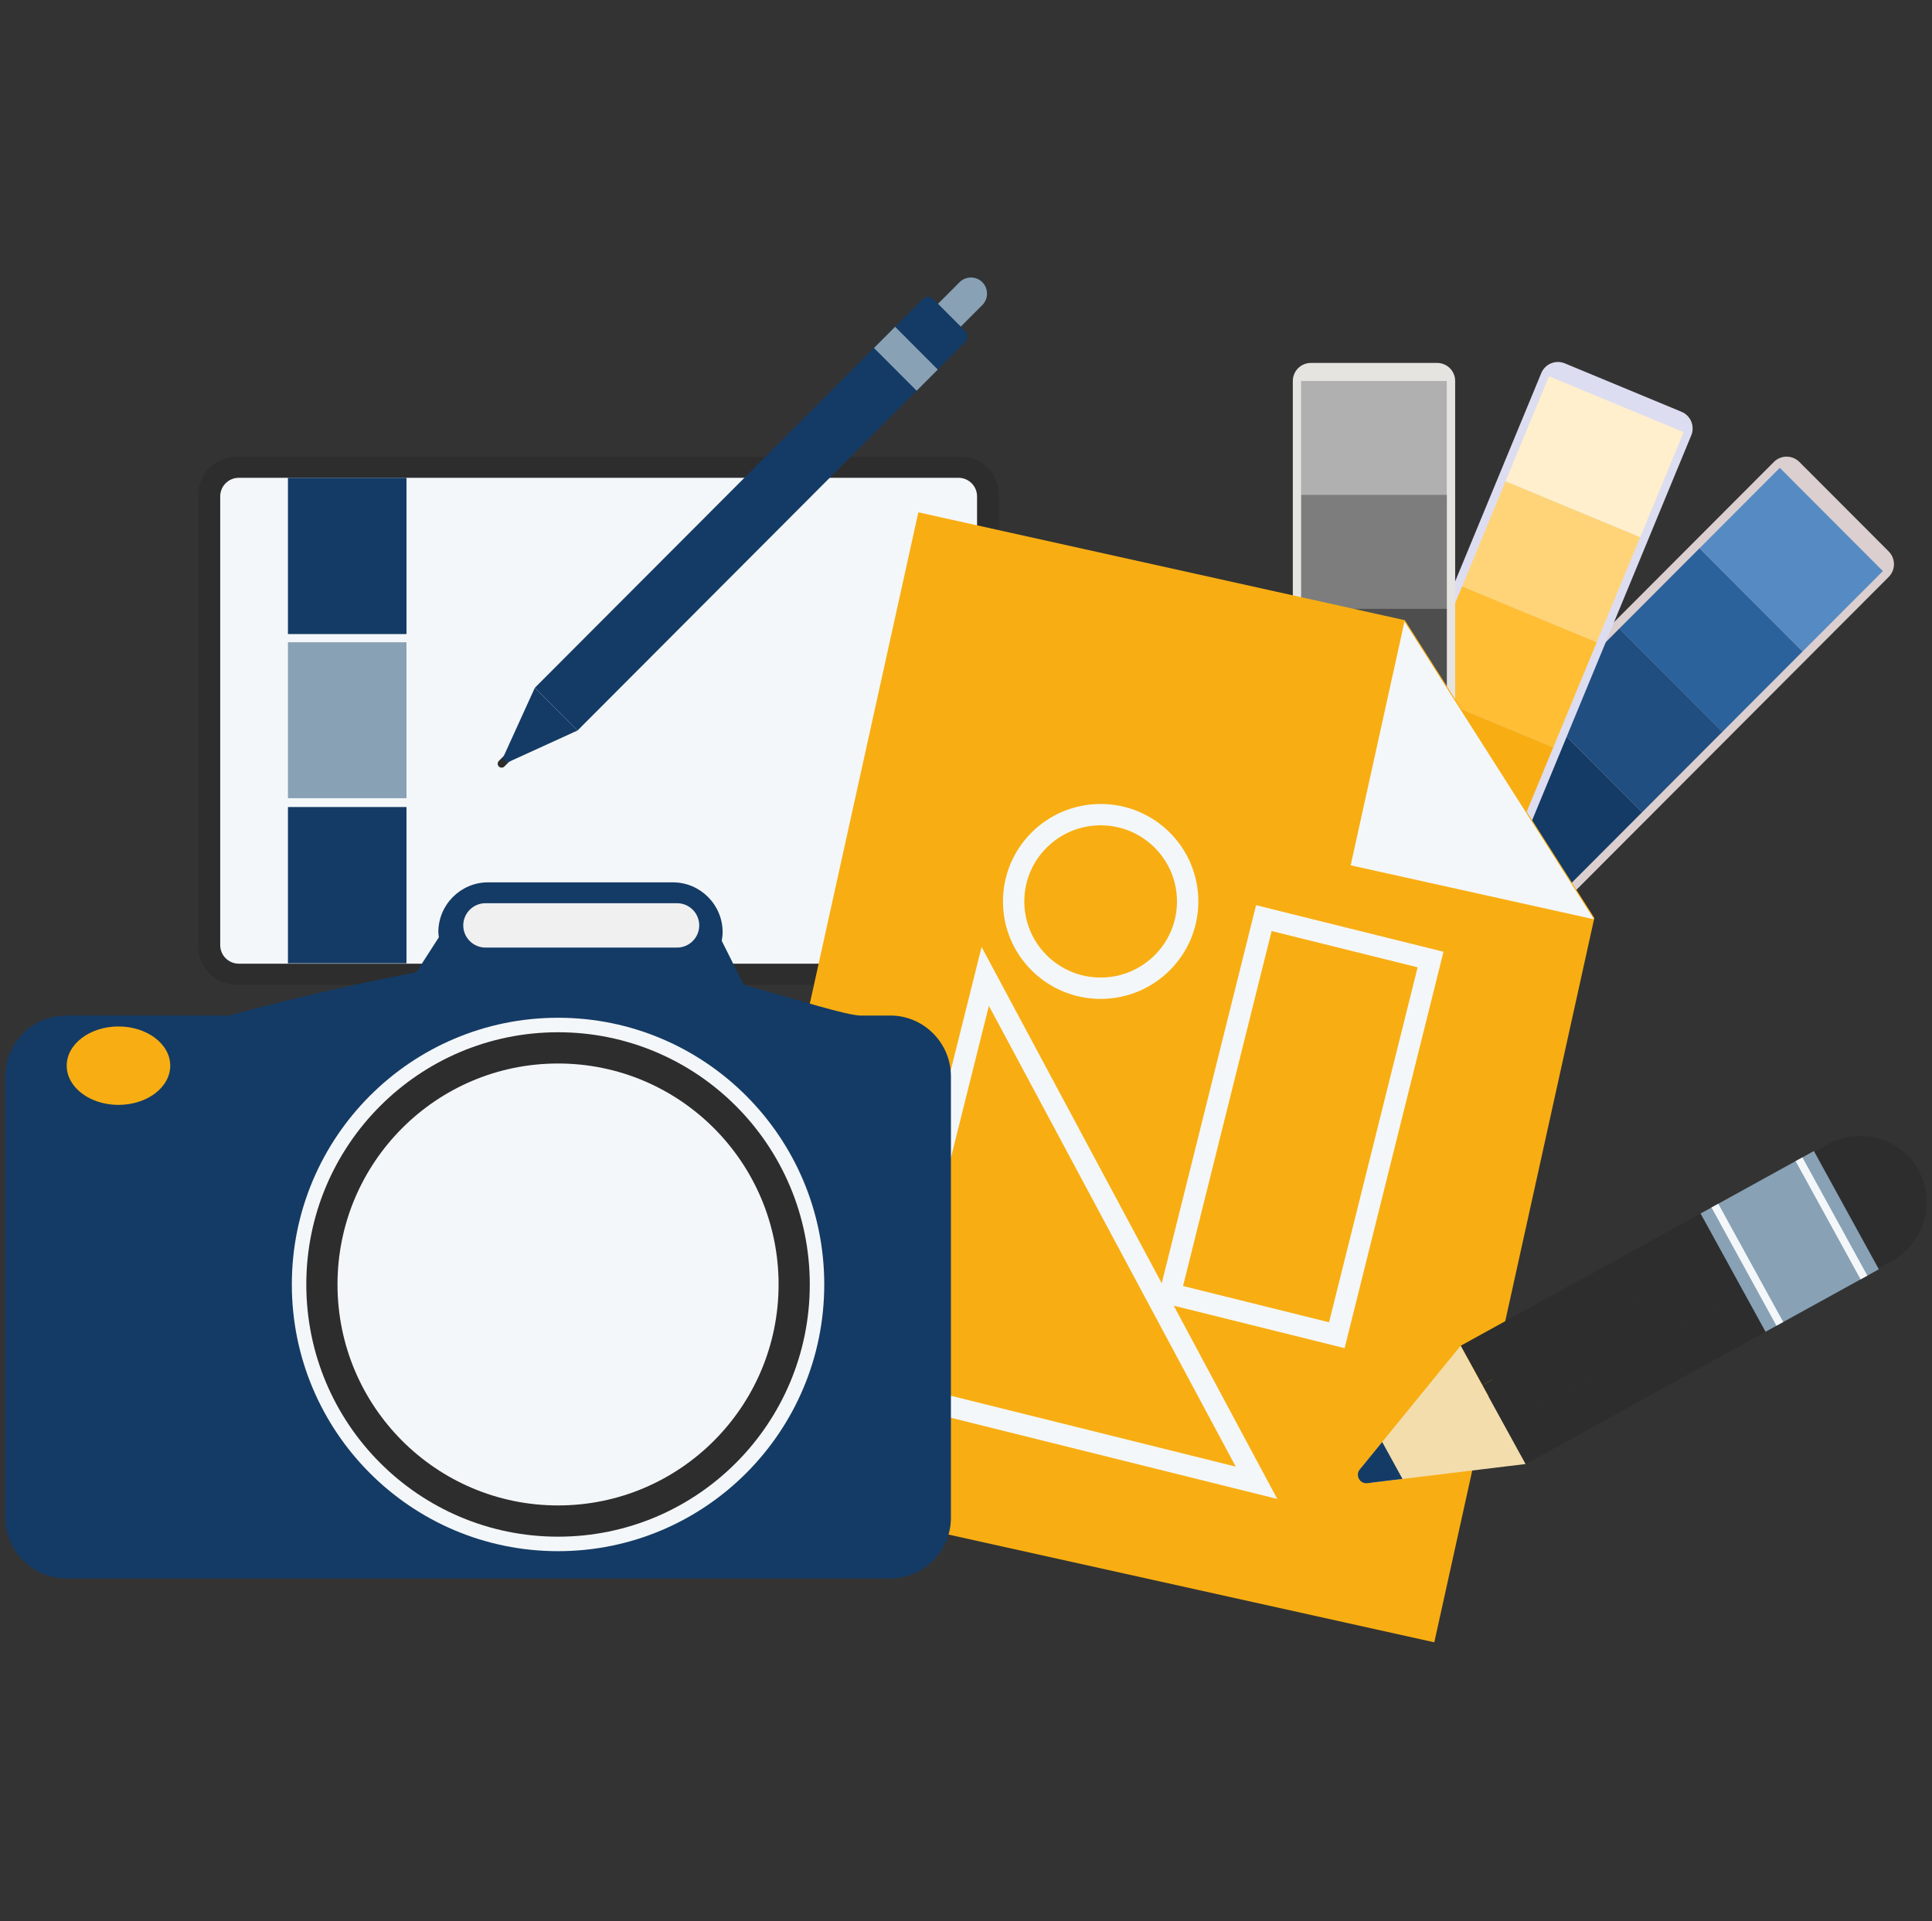 <?xml version="1.0" encoding="UTF-8"?>
<svg xmlns="http://www.w3.org/2000/svg" width="181" height="180" viewBox="0 0 181 180" fill="none">
  <rect x="0" y="0" width="181" height="180" fill="#333333" stroke="none"/>
  <path d="M136.609 94.47L176.942 54.057C177.602 53.397 177.602 52.325 176.942 51.664L168.575 43.281C167.916 42.62 166.847 42.62 166.187 43.281L125.854 83.694C125.194 84.354 125.194 85.426 125.854 86.087L134.221 94.47C134.88 95.131 135.95 95.131 136.609 94.47Z" fill="#DBCFCF"></path>
  <path d="M168.877 61.042L176.396 53.507L166.742 43.834L159.223 51.368L168.877 61.042Z" fill="#568AC3"></path>
  <path d="M161.353 68.577L168.872 61.042L159.218 51.369L151.698 58.904L161.353 68.577Z" fill="#2C629C"></path>
  <path d="M153.838 76.106L161.357 68.571L151.703 58.898L144.184 66.432L153.838 76.106Z" fill="#204E80"></path>
  <path d="M146.318 83.641L153.838 76.106L144.184 66.433L136.664 73.968L146.318 83.641Z" fill="#143B65"></path>
  <path d="M138.799 91.17L146.318 83.635L136.664 73.962L129.145 81.496L138.799 91.17Z" fill="#D42415"></path>
  <path d="M136.618 93.594L158.446 40.792C158.803 39.929 158.394 38.939 157.532 38.581L146.6 34.044C145.739 33.687 144.751 34.097 144.394 34.96L122.566 87.762C122.209 88.626 122.618 89.615 123.48 89.973L134.412 94.51C135.273 94.868 136.261 94.458 136.618 93.594Z" fill="#DDDDF1"></path>
  <path d="M153.661 50.334L157.73 40.49L145.117 35.255L141.047 45.099L153.661 50.334Z" fill="#FFEFCC"></path>
  <path d="M149.588 60.182L153.657 50.338L141.043 45.103L136.974 54.947L149.588 60.182Z" fill="#FFD478"></path>
  <path d="M145.521 70.022L149.591 60.178L136.977 54.943L132.907 64.787L145.521 70.022Z" fill="#FFBE34"></path>
  <path d="M141.451 79.865L145.521 70.021L132.907 64.786L128.837 74.63L141.451 79.865Z" fill="#F8AE12"></path>
  <path d="M137.385 89.708L141.454 79.864L128.84 74.629L124.771 84.473L137.385 89.708Z" fill="#DD5D00"></path>
  <path d="M136.328 92.85V35.698C136.328 34.763 135.572 34.005 134.639 34.005H122.807C121.874 34.005 121.118 34.763 121.118 35.698V92.85C121.118 93.785 121.874 94.542 122.807 94.542H134.639C135.572 94.542 136.328 93.785 136.328 92.85Z" fill="#E5E4E1"></path>
  <path d="M135.544 46.352V35.697H121.891V46.352H135.544Z" fill="#B0B0B0"></path>
  <path d="M135.549 57.008V46.353H121.896V57.008H135.549Z" fill="#7D7D7D"></path>
  <path d="M135.549 67.663V57.008H121.896V67.663H135.549Z" fill="#4E4E4E"></path>
  <path d="M135.544 78.319V67.664H121.891V78.319H135.544Z" fill="#279AB7"></path>
  <path d="M135.544 88.969V78.314H121.891V88.969H135.544Z" fill="#2089A9"></path>
  <path d="M134.411 93.797C135.034 93.797 135.538 93.291 135.538 92.668C135.538 92.043 135.034 91.538 134.411 91.538C133.788 91.538 133.283 92.043 133.283 92.668C133.283 93.291 133.788 93.797 134.411 93.797Z" fill="#5A5A5A"></path>
  <path d="M90.028 42.801H22.137C20.171 42.801 18.577 44.398 18.577 46.368V88.695C18.577 90.665 20.171 92.262 22.137 92.262H90.028C91.994 92.262 93.588 90.665 93.588 88.695V46.368C93.588 44.398 91.994 42.801 90.028 42.801Z" fill="#2D2D2D"></path>
  <path d="M22.37 44.767H89.796C90.757 44.767 91.536 45.547 91.536 46.51V88.548C91.536 89.511 90.757 90.291 89.796 90.291H22.37C21.41 90.291 20.631 89.511 20.631 88.548V46.51C20.631 45.547 21.41 44.767 22.37 44.767Z" fill="#F4F7F9"></path>
  <path d="M38.081 60.175H26.977V74.787H38.081V60.175Z" fill="#88A1B5"></path>
  <path d="M38.081 44.767H26.977V59.409H38.081V44.767Z" fill="#143B65"></path>
  <path d="M38.081 75.613H26.977V90.256H38.081V75.613Z" fill="#143B65"></path>
  <path d="M83.879 34.603C83.293 34.016 83.293 33.053 83.879 32.465L89.897 26.441C90.483 25.853 91.444 25.853 92.031 26.441C92.617 27.029 92.617 27.991 92.031 28.579L86.013 34.608C85.427 35.196 84.466 35.196 83.879 34.608V34.603Z" fill="#88A1B5"></path>
  <path d="M46.733 71.818C46.592 71.676 46.592 71.443 46.733 71.296L47.355 70.673C47.497 70.531 47.729 70.531 47.876 70.673C48.017 70.815 48.017 71.048 47.876 71.195L47.254 71.818C47.112 71.96 46.88 71.96 46.733 71.818Z" fill="#2D2D2D"></path>
  <path d="M50.106 64.441L86.429 28.042C86.712 27.758 87.172 27.758 87.455 28.042L90.424 31.016C90.707 31.3 90.707 31.761 90.424 32.045L54.106 68.444L50.106 64.436V64.441Z" fill="#143B65"></path>
  <path d="M47.107 71.033L50.106 64.441L54.106 68.444L47.512 71.453L47.107 71.033Z" fill="#143B65"></path>
  <path d="M87.857 34.625L83.859 30.619L81.879 32.604L85.876 36.609L87.857 34.625Z" fill="#88A1B5"></path>
  <path d="M66 138.71L134.372 153.874L149.365 86.006L131.611 58.108L86.035 48.001L66 138.71Z" fill="#F8AE12"></path>
  <path d="M126.538 81.075L131.58 58.234L149.334 86.132L126.538 81.075Z" fill="#F4F7F9"></path>
  <path d="M82.628 130.198L92.302 91.483L117.715 138.928L82.628 130.198Z" stroke="#F4F7F9" stroke-width="2"></path>
  <rect x="0.728" y="1.212" width="16.102" height="36.288" transform="matrix(0.97 0.241 -0.242 0.97 117.991 84.671)" stroke="#F4F7F9" stroke-width="2"></rect>
  <path d="M111.266 84.459C111.266 88.948 107.618 92.591 103.114 92.591C98.61 92.591 94.963 88.948 94.963 84.459C94.963 79.97 98.61 76.328 103.114 76.328C107.618 76.328 111.266 79.97 111.266 84.459Z" stroke="#F4F7F9" stroke-width="2"></path>
  <path d="M161.343 117.39L159.314 113.697L136.85 126.086L138.879 129.779L161.343 117.39Z" fill="#2D2D2D"></path>
  <path d="M163.37 121.083L161.341 117.39L138.877 129.779L140.905 133.472L163.37 121.083Z" fill="#2D2D2D"></path>
  <path d="M165.404 124.78L163.375 121.087L140.911 133.476L142.94 137.169L165.404 124.78Z" fill="#2D2D2D"></path>
  <path d="M163.376 118.672C161.728 115.668 162.83 111.862 165.824 110.211L171.29 107.196C174.289 105.544 178.086 106.649 179.735 109.648C181.383 112.653 180.281 116.458 177.287 118.11L171.821 121.124C168.822 122.776 165.025 121.672 163.376 118.672Z" fill="#2D2D2D"></path>
  <path d="M176.02 118.924L169.934 107.845L159.319 113.699L165.406 124.778L176.02 118.924Z" fill="#88A1B5"></path>
  <path d="M136.838 126.09L127.625 137.394C127.089 138.052 127.625 139.025 128.465 138.924L142.922 137.171L136.838 126.095V126.09Z" fill="#F3DDAD"></path>
  <path d="M129.491 135.104L131.392 138.564L128.105 138.964C127.392 139.05 126.942 138.23 127.397 137.672L129.491 135.104Z" fill="#143B65"></path>
  <path d="M174.945 119.52L168.858 108.441L168.225 108.79L174.311 119.869L174.945 119.52Z" fill="#F4F7F9"></path>
  <path d="M167.062 123.862L160.976 112.783L160.342 113.133L166.428 124.212L167.062 123.862Z" fill="#F4F7F9"></path>
  <path d="M83.41 95.155H80.689C79.344 95.155 74.914 93.716 69.681 92.272L67.618 88.153C67.663 87.885 67.698 87.616 67.698 87.332C67.698 84.769 65.605 82.671 63.046 82.671H45.717C43.158 82.671 41.065 84.769 41.065 87.332C41.065 87.499 41.095 87.651 41.115 87.814L39.007 91.092C29.89 92.804 21.44 95.15 21.44 95.15H6.179C3.059 95.15 0.5 97.709 0.5 100.84V142.2C0.5 145.326 3.054 147.889 6.179 147.889H83.41C86.53 147.889 89.088 145.331 89.088 142.2V100.84C89.088 97.714 86.535 95.15 83.41 95.15V95.155Z" fill="#143B65"></path>
  <path d="M52.281 145.336C66.054 145.336 77.22 134.148 77.22 120.347C77.22 106.546 66.054 95.358 52.281 95.358C38.507 95.358 27.341 106.546 27.341 120.347C27.341 134.148 38.507 145.336 52.281 145.336Z" fill="#F4F7F9"></path>
  <path d="M15.949 99.847C15.949 101.874 13.779 103.521 11.099 103.521C8.419 103.521 6.25 101.874 6.25 99.847C6.25 97.82 8.419 96.174 11.099 96.174C13.779 96.174 15.949 97.82 15.949 99.847Z" fill="#F8AE12"></path>
  <path d="M52.281 143.978C65.306 143.978 75.865 133.398 75.865 120.347C75.865 107.296 65.306 96.716 52.281 96.716C39.255 96.716 28.696 107.296 28.696 120.347C28.696 133.398 39.255 143.978 52.281 143.978Z" fill="#2D2D2D"></path>
  <path d="M52.281 141.05C63.692 141.05 72.942 131.781 72.942 120.347C72.942 108.913 63.692 99.644 52.281 99.644C40.87 99.644 31.619 108.913 31.619 120.347C31.619 131.781 40.87 141.05 52.281 141.05Z" fill="#F4F7F9"></path>
  <path d="M63.436 88.781H45.475C44.337 88.781 43.401 87.849 43.401 86.704C43.401 85.564 44.332 84.626 45.475 84.626H63.436C64.574 84.626 65.509 85.559 65.509 86.704C65.509 87.844 64.579 88.781 63.436 88.781Z" fill="#F0F0F0"></path>
</svg>
